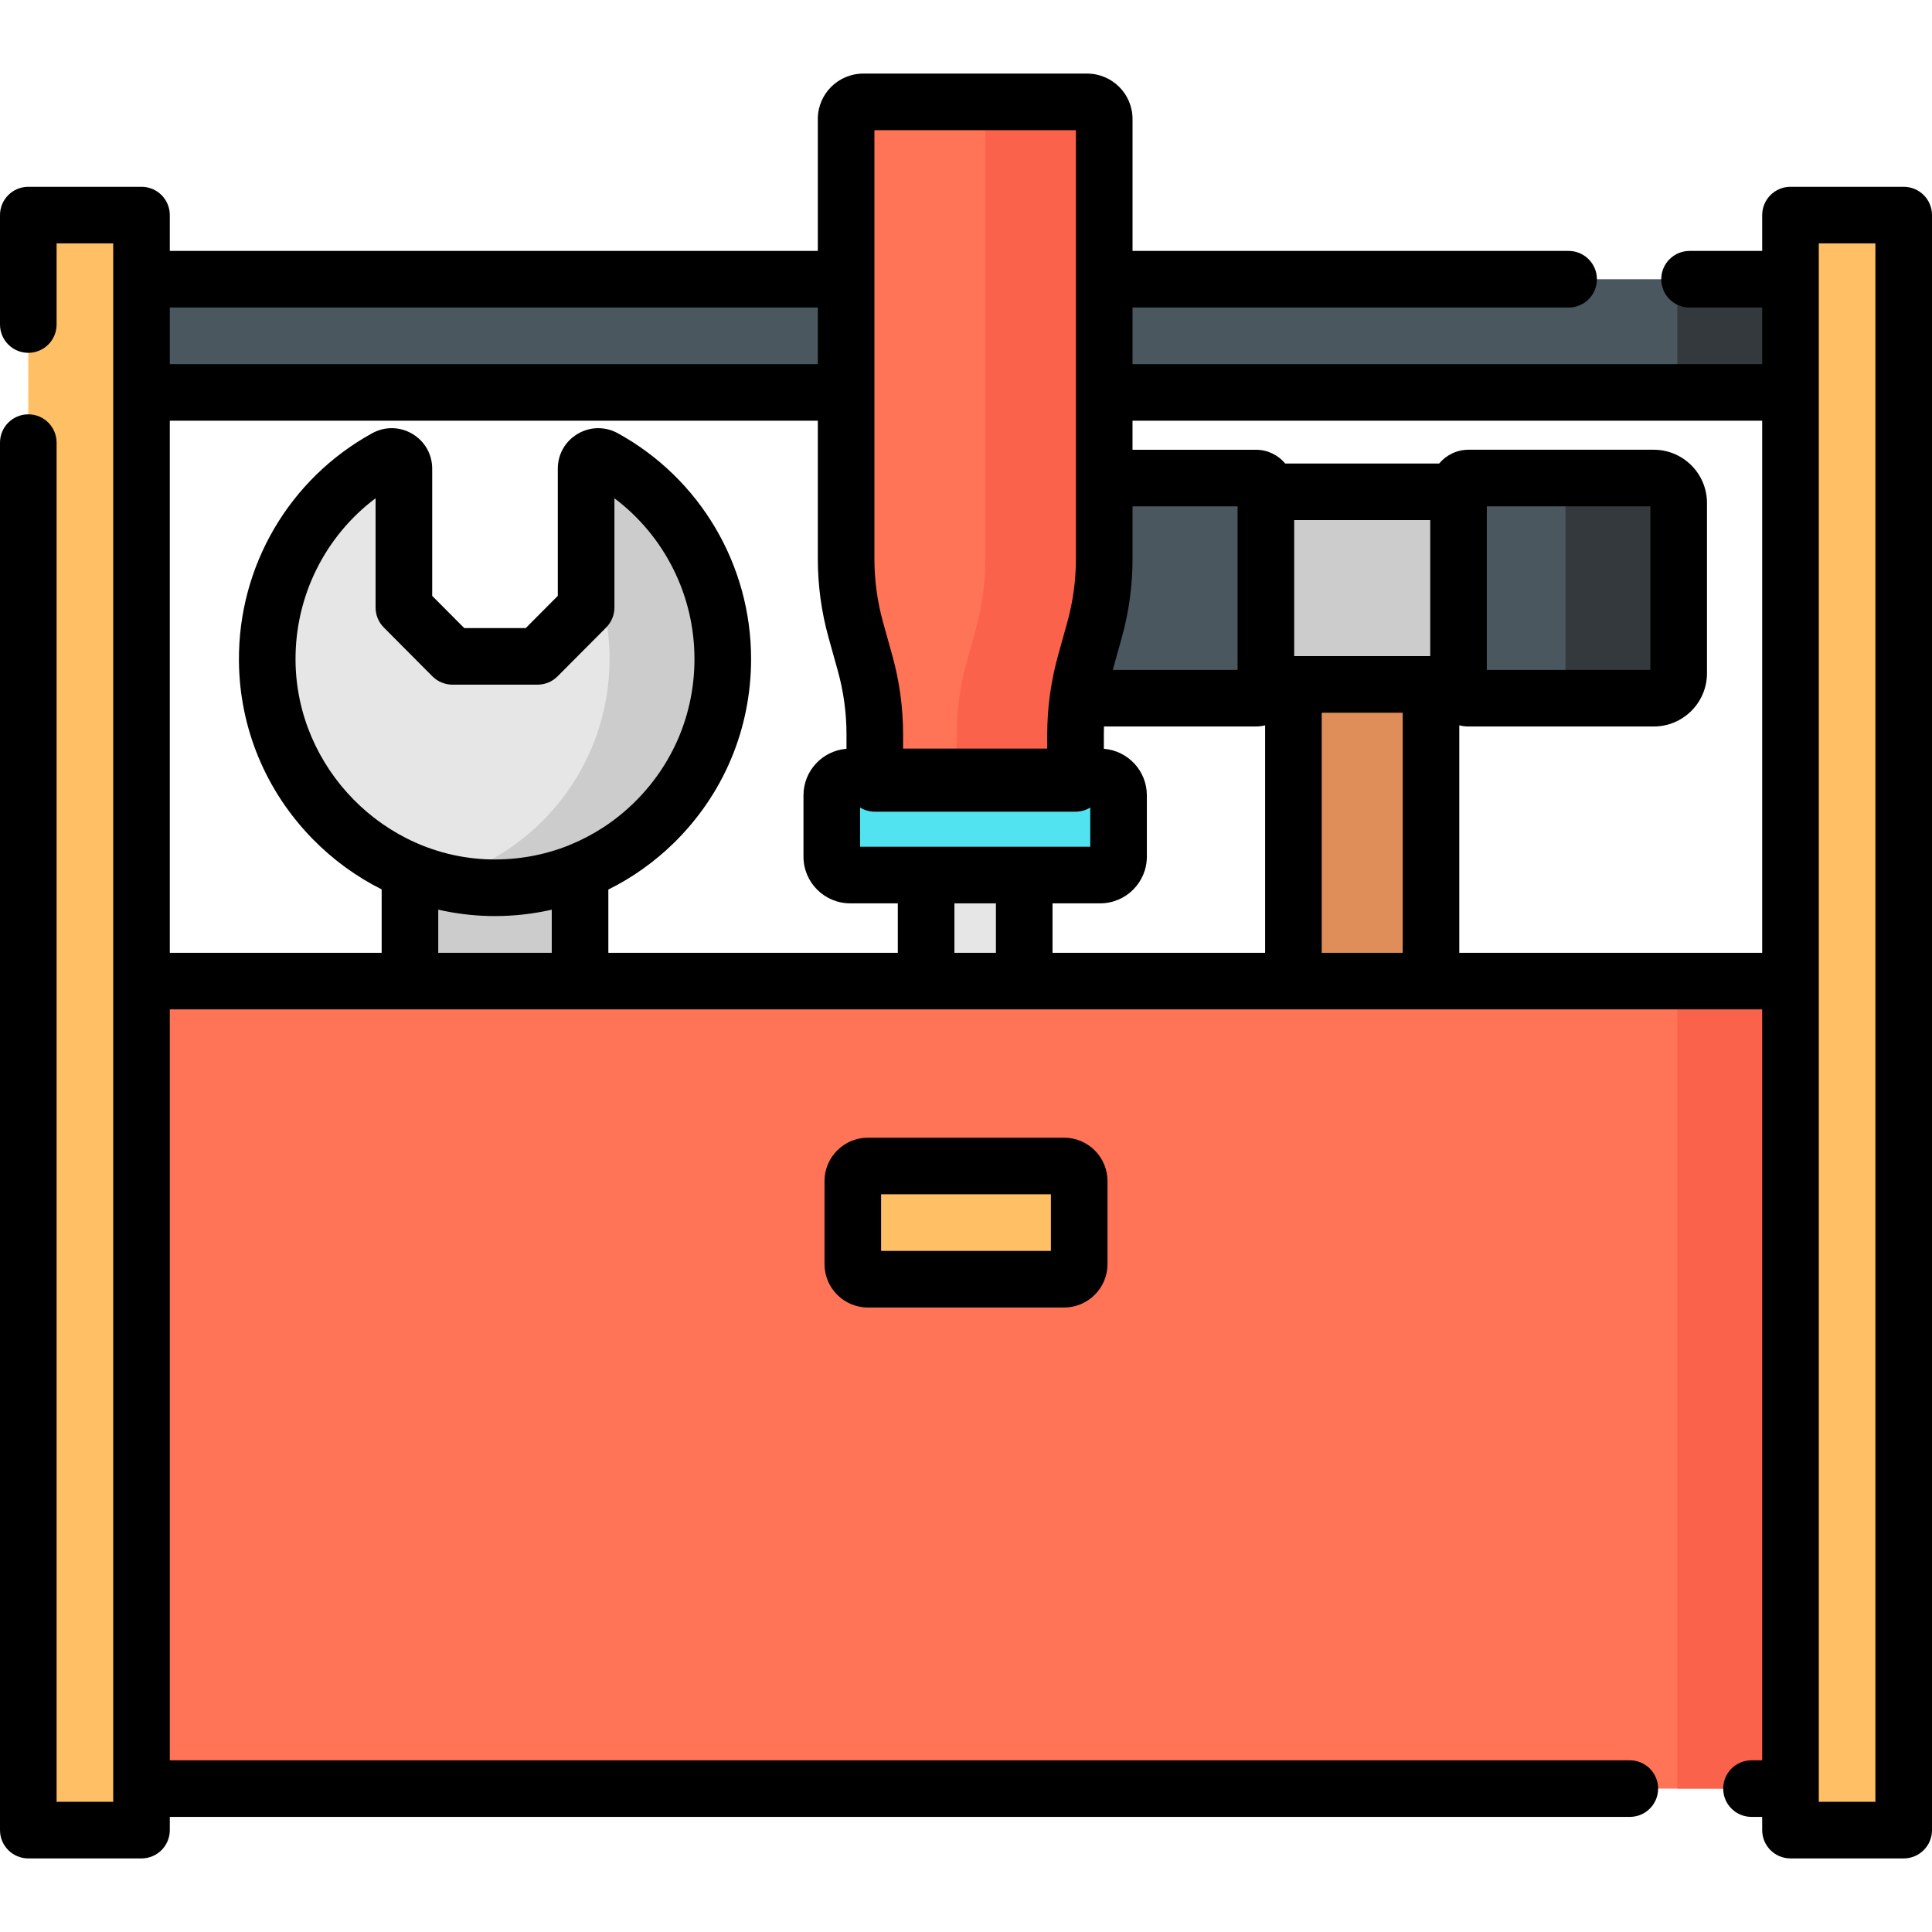 <svg width="92" height="92" viewBox="0 0 92 92" fill="none" xmlns="http://www.w3.org/2000/svg">
<path d="M27.619 38.732H19.521V76.623H27.619V38.732Z" fill="#CCCCCC"/>
<path d="M44.101 41.36H48.773V71.406C48.773 71.764 48.482 72.055 48.124 72.055H44.75C44.391 72.055 44.101 71.764 44.101 71.406V41.36H44.101Z" fill="#E6E6E6"/>
<path d="M6.738 10.242H1.348V87.148H6.738V10.242Z" fill="#FFBF64"/>
<path d="M90.652 10.242H85.262V87.148H90.652V10.242Z" fill="#FFBF64"/>
<path d="M85.262 13.297H6.738V18.688H85.262V13.297Z" fill="#4A575E"/>
<path d="M85.262 13.282H79.871V18.672H85.262V13.282Z" fill="#34393D"/>
<path d="M69.453 23.419H60.28V32.592H69.453V23.419Z" fill="#CCCCCC"/>
<path d="M59.806 33.248H50.985C50.329 33.248 49.797 32.716 49.797 32.06V23.951C49.797 23.296 50.329 22.764 50.985 22.764H59.806C60.068 22.764 60.281 22.976 60.281 23.239V32.772C60.281 33.035 60.068 33.248 59.806 33.248Z" fill="#4A575E"/>
<path d="M78.75 33.248H69.929C69.666 33.248 69.454 33.036 69.454 32.773V23.24C69.454 22.977 69.666 22.765 69.929 22.765H78.75C79.406 22.765 79.938 23.296 79.938 23.952V32.061C79.938 32.717 79.406 33.248 78.75 33.248Z" fill="#4A575E"/>
<path d="M78.75 22.764H73.359C74.015 22.764 74.547 23.295 74.547 23.951V32.06C74.547 32.716 74.015 33.247 73.359 33.247H78.75C79.406 33.247 79.938 32.716 79.938 32.06V23.951C79.938 23.295 79.406 22.764 78.75 22.764Z" fill="#34393D"/>
<path d="M67.437 77.142H62.297C61.907 77.142 61.591 76.826 61.591 76.436V32.592H68.143V76.436C68.143 76.826 67.827 77.142 67.437 77.142Z" fill="#DF8E59"/>
<path d="M85.262 46.719H6.738V85.172H85.262V46.719Z" fill="#FF7357"/>
<path d="M85.262 46.719H79.871V85.172H85.262V46.719Z" fill="#FB624C"/>
<path d="M50.672 60.914H41.328C40.931 60.914 40.609 60.592 40.609 60.195V56.242C40.609 55.845 40.931 55.523 41.328 55.523H50.672C51.069 55.523 51.391 55.845 51.391 56.242V60.195C51.391 60.592 51.069 60.914 50.672 60.914Z" fill="#FFBF64"/>
<path d="M40.291 26.616V5.663C40.291 5.215 40.658 4.852 41.111 4.852H51.763C52.215 4.852 52.582 5.215 52.582 5.663V26.616C52.582 27.756 52.427 28.892 52.121 29.992L51.677 31.59C51.371 32.69 51.217 33.825 51.217 34.966V37.304H41.657V34.966C41.657 33.825 41.502 32.69 41.196 31.59L40.752 29.992C40.446 28.892 40.291 27.757 40.291 26.616Z" fill="#FF7357"/>
<path d="M51.763 4.852H46.102C46.555 4.852 46.922 5.215 46.922 5.663V26.616C46.922 27.756 46.767 28.892 46.461 29.992L46.017 31.59C45.711 32.69 45.556 33.825 45.556 34.966V37.304H51.216V34.966C51.216 33.825 51.371 32.69 51.677 31.59L52.121 29.992C52.427 28.892 52.582 27.757 52.582 26.616V5.663C52.582 5.215 52.215 4.852 51.763 4.852Z" fill="#FB624C"/>
<path d="M34.418 31.377C34.418 37.482 29.42 42.415 23.311 42.271C17.493 42.134 12.775 37.318 12.726 31.471C12.69 27.307 14.981 23.676 18.371 21.812C18.759 21.598 19.233 21.875 19.233 22.319V28.93C20.137 29.838 20.643 30.347 21.547 31.255H25.596C26.5 30.347 27.006 29.838 27.91 28.93V22.319C27.91 21.874 28.384 21.599 28.772 21.812C32.137 23.662 34.418 27.252 34.418 31.377Z" fill="#E6E6E6"/>
<path d="M28.772 21.812C28.384 21.599 27.91 21.874 27.91 22.319V26.558C28.624 28.011 29.027 29.646 29.027 31.377C29.027 36.457 25.565 40.723 20.882 41.93C21.662 42.132 22.474 42.252 23.31 42.271C29.42 42.415 34.418 37.482 34.418 31.377C34.418 27.252 32.137 23.663 28.772 21.812Z" fill="#CCCCCC"/>
<path d="M40.483 36.996H52.39C52.871 36.996 53.264 37.39 53.264 37.871V40.793C53.264 41.274 52.871 41.668 52.39 41.668H40.483C40.002 41.668 39.608 41.274 39.608 40.793V37.871C39.608 37.39 40.002 36.996 40.483 36.996Z" fill="#51E3F0"/>
<path d="M90.652 8.895H85.262C84.517 8.895 83.914 9.498 83.914 10.242V11.949H80.455C79.711 11.949 79.107 12.552 79.107 13.297C79.107 14.041 79.711 14.645 80.455 14.645H83.914V17.34H53.93V14.645H74.696C75.44 14.645 76.043 14.041 76.043 13.297C76.043 12.552 75.44 11.949 74.696 11.949H53.93V5.663C53.93 4.472 52.958 3.504 51.763 3.504H41.111C39.916 3.504 38.944 4.472 38.944 5.663V11.949H8.086V10.242C8.086 9.498 7.483 8.895 6.738 8.895H1.348C0.603 8.895 0 9.498 0 10.242V15.453C0 16.198 0.603 16.801 1.348 16.801C2.092 16.801 2.695 16.198 2.695 15.453V11.59H5.391V85.801H2.695V21.078C2.695 20.333 2.092 19.73 1.348 19.73C0.603 19.73 0 20.333 0 21.078V87.148C0 87.893 0.603 88.496 1.348 88.496H6.738C7.483 88.496 8.086 87.893 8.086 87.148V86.519H77.61C78.355 86.519 78.958 85.916 78.958 85.172C78.958 84.427 78.355 83.824 77.61 83.824H8.086V48.066H83.914V83.824H83.405C82.661 83.824 82.057 84.427 82.057 85.172C82.057 85.916 82.661 86.519 83.405 86.519H83.914V87.148C83.914 87.893 84.517 88.496 85.262 88.496H90.652C91.397 88.496 92 87.893 92 87.148V10.242C92 9.498 91.397 8.895 90.652 8.895ZM62.939 33.94H66.795V45.371H62.939V33.94ZM78.59 24.111V31.9H70.801V24.111H78.59ZM68.106 31.244H61.628V24.767H68.106V31.244ZM59.805 34.595C59.957 34.595 60.103 34.575 60.244 34.54V45.371H50.12V43.016H52.39C53.615 43.016 54.612 42.019 54.612 40.793V37.871C54.612 36.704 53.708 35.747 52.564 35.657V34.966C52.564 34.843 52.566 34.719 52.57 34.595H59.805V34.595ZM40.956 38.453C41.16 38.578 41.4 38.651 41.657 38.651H51.216C51.473 38.651 51.713 38.578 51.917 38.453V40.32C51.915 40.32 51.919 40.32 51.917 40.32C51.915 40.32 51.919 40.32 51.917 40.32H40.956C40.954 40.32 40.958 40.32 40.956 40.32C40.954 40.32 40.958 40.32 40.956 40.32V38.453H40.956ZM47.425 43.016V45.371H45.448V43.016H47.425ZM58.932 31.9H52.99L53.42 30.353C53.758 29.136 53.93 27.878 53.93 26.616V24.112H58.932L58.932 31.9ZM51.234 6.199V26.616C51.234 27.634 51.096 28.649 50.823 29.631L50.379 31.229C50.219 31.803 50.098 32.386 50.013 32.975C50.007 33.005 50.003 33.037 49.999 33.068C49.998 33.073 49.997 33.077 49.997 33.081C49.995 33.095 49.993 33.109 49.991 33.124C49.91 33.734 49.868 34.349 49.868 34.966V35.648H43.004V34.966C43.004 33.703 42.833 32.446 42.495 31.229L42.05 29.631C41.777 28.649 41.639 27.634 41.639 26.616V6.202C41.639 6.2 41.639 6.202 41.639 6.2C41.639 6.199 41.639 6.202 41.639 6.2C41.639 6.199 41.639 6.2 41.639 6.199C41.639 6.198 41.639 6.202 41.639 6.2V6.199H51.234ZM38.944 14.645V17.34H8.086V14.645H38.944ZM8.086 20.035H38.944V26.616C38.944 27.878 39.115 29.136 39.453 30.353L39.898 31.951C40.171 32.933 40.309 33.947 40.309 34.966V35.657C39.165 35.747 38.261 36.704 38.261 37.871V40.793C38.261 42.019 39.258 43.016 40.484 43.016H42.753V45.371H28.969V42.36C30.097 41.8 31.144 41.062 32.073 40.156C34.454 37.83 35.766 34.712 35.766 31.377C35.766 26.901 33.335 22.784 29.422 20.632C28.817 20.299 28.101 20.309 27.508 20.66C26.916 21.01 26.562 21.63 26.562 22.319V28.374L25.036 29.908H22.107L20.581 28.375V22.319C20.581 21.631 20.227 21.011 19.636 20.66C19.042 20.309 18.327 20.298 17.722 20.631C13.771 22.804 11.339 26.962 11.378 31.483C11.405 34.662 12.653 37.671 14.893 39.956C15.863 40.946 16.972 41.75 18.174 42.351V45.371H8.086V20.035ZM18.278 29.881L20.591 32.206C20.845 32.461 21.188 32.603 21.547 32.603H25.596C25.954 32.603 26.298 32.461 26.551 32.206L28.865 29.882C29.116 29.629 29.258 29.287 29.258 28.931V23.727C31.637 25.515 33.07 28.34 33.07 31.377C33.07 33.98 32.047 36.413 30.189 38.227C29.295 39.101 28.262 39.773 27.142 40.23C27.112 40.241 27.082 40.254 27.053 40.268C25.89 40.727 24.636 40.953 23.342 40.924C18.275 40.805 14.116 36.559 14.073 31.461C14.047 28.389 15.48 25.532 17.885 23.726V28.931C17.885 29.287 18.026 29.629 18.278 29.881ZM23.279 43.619C23.378 43.621 23.476 43.622 23.575 43.622C24.494 43.622 25.398 43.517 26.274 43.319V45.371H20.869V43.317C21.653 43.496 22.459 43.599 23.279 43.619ZM69.49 45.371V34.54C69.631 34.575 69.778 34.595 69.929 34.595H78.75C80.148 34.595 81.285 33.458 81.285 32.06V23.952C81.285 22.554 80.148 21.416 78.75 21.416H69.929C69.368 21.416 68.865 21.672 68.531 22.072H61.202C60.868 21.672 60.366 21.417 59.805 21.417H53.929V20.035H83.914V45.371H69.49V45.371ZM89.305 85.801H86.609V11.59H89.305V85.801Z" fill="black"/>
<path d="M41.328 54.176C40.189 54.176 39.262 55.103 39.262 56.242V60.195C39.262 61.335 40.189 62.262 41.328 62.262H50.672C51.811 62.262 52.738 61.335 52.738 60.195V56.242C52.738 55.103 51.811 54.176 50.672 54.176H41.328ZM50.043 59.566H41.957V56.871H50.043V59.566Z" fill="black"/>
</svg>

